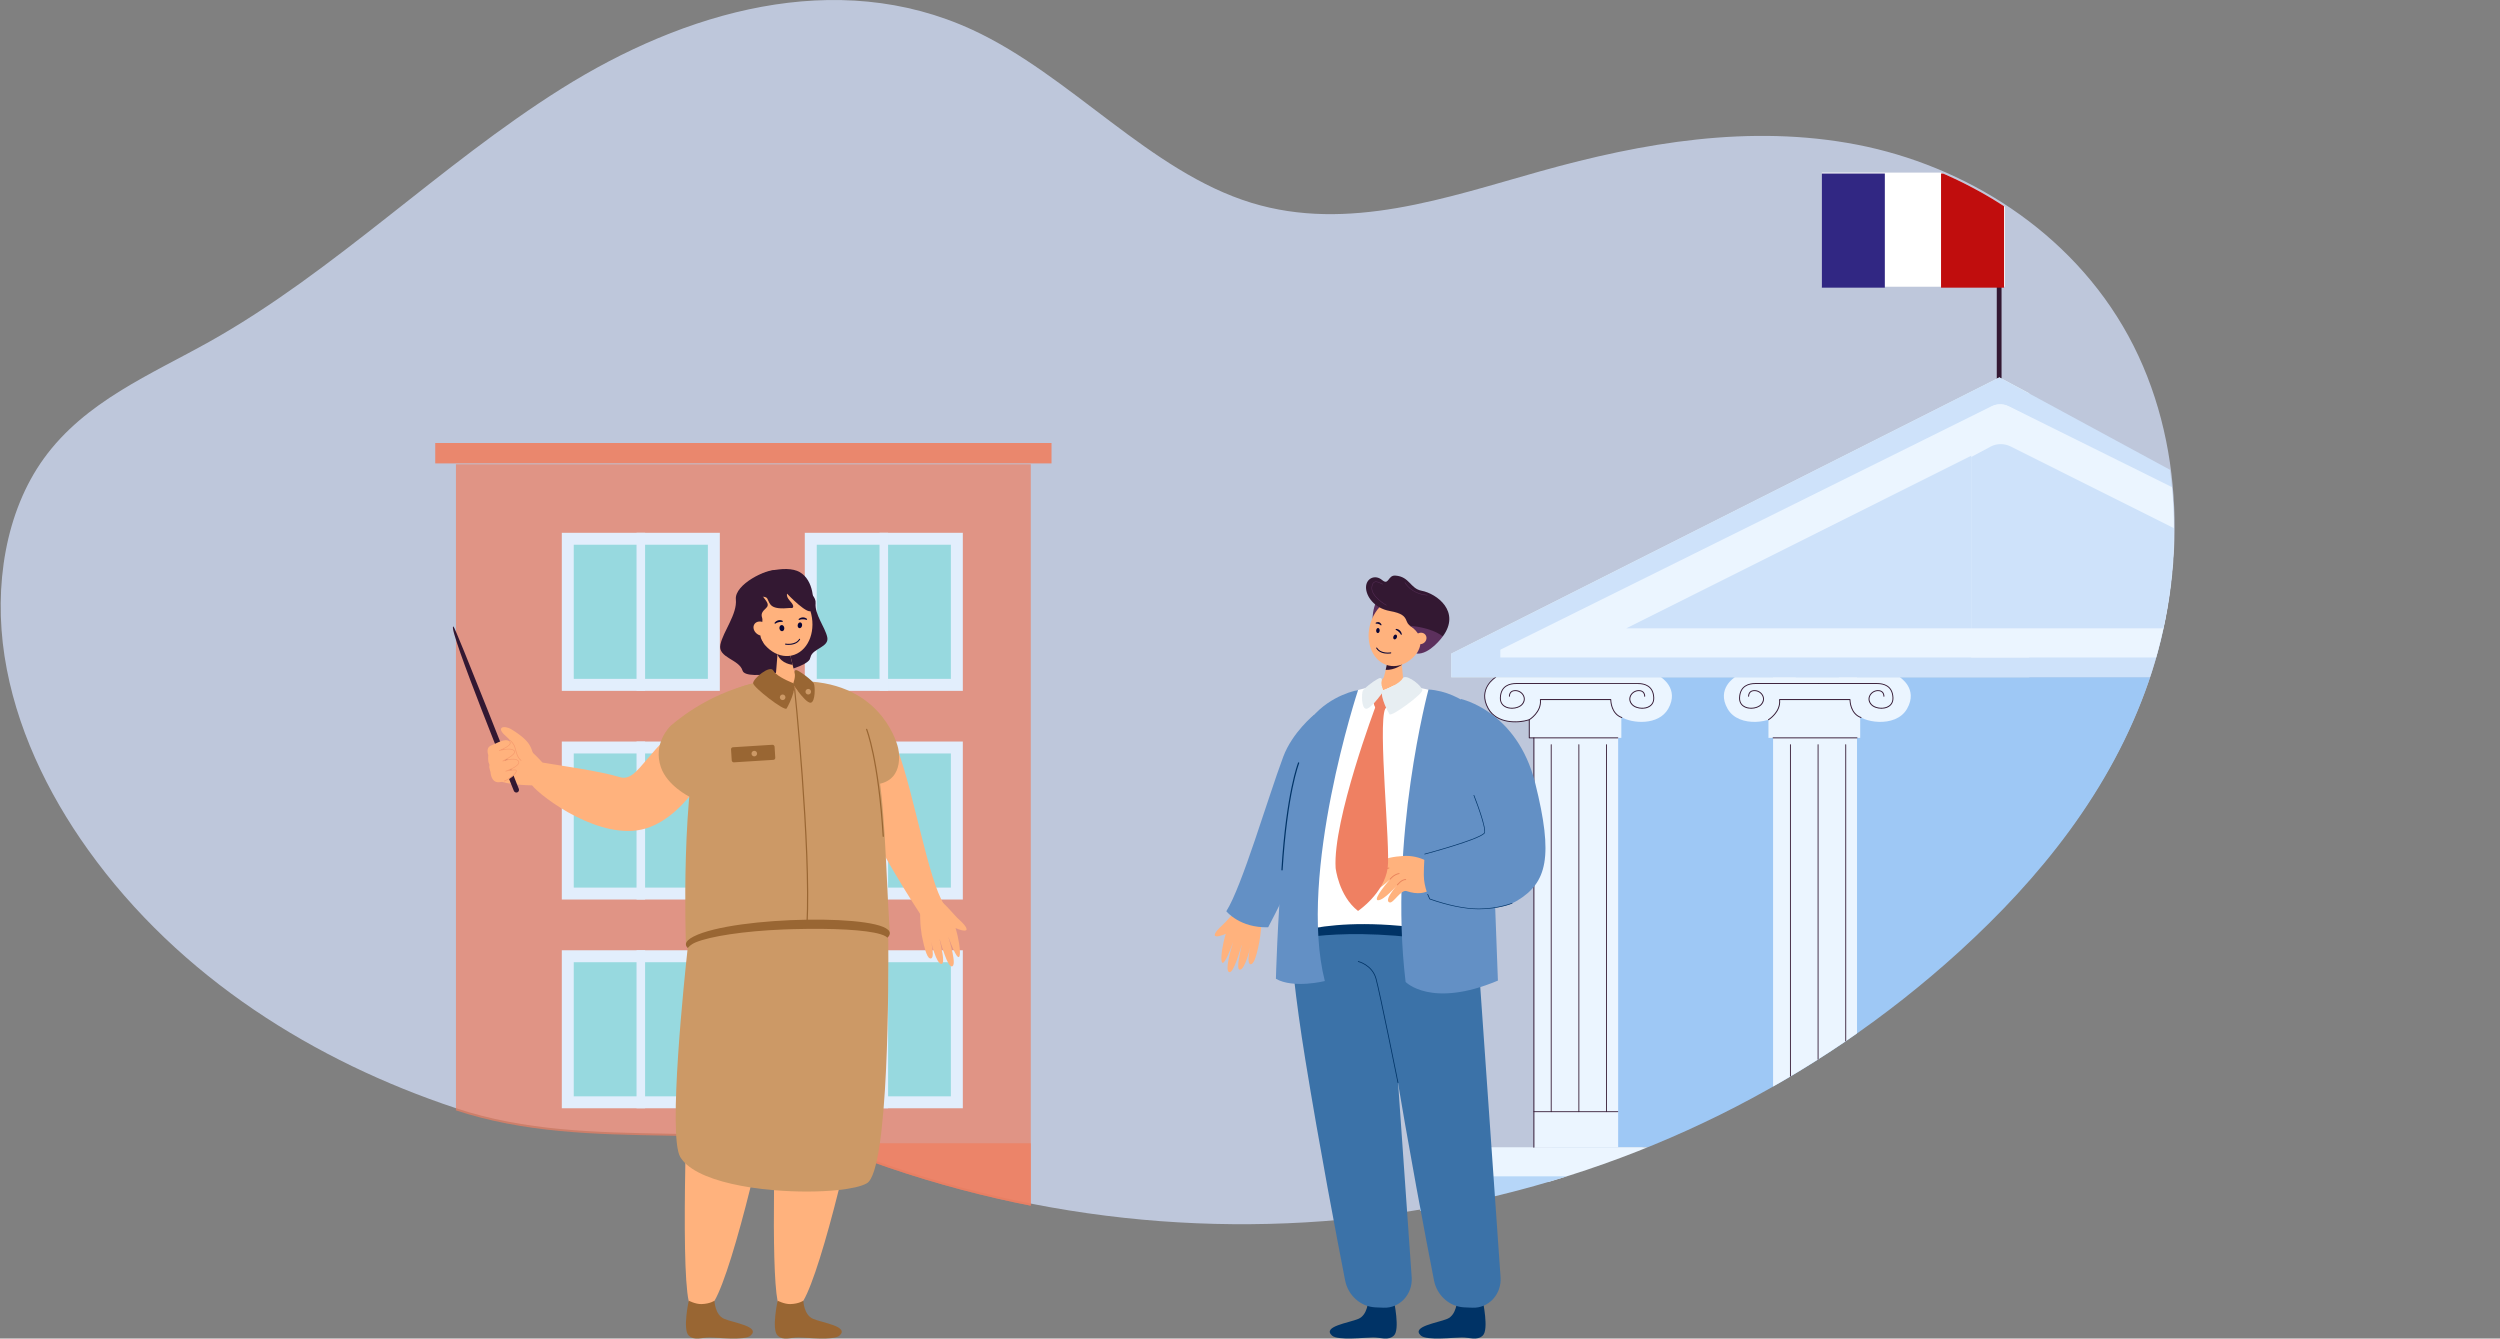 <?xml version="1.0" encoding="UTF-8"?>
<svg xmlns="http://www.w3.org/2000/svg" xmlns:xlink="http://www.w3.org/1999/xlink" id="Layer_1" data-name="Layer 1" viewBox="0 0 2796.94 1497.53">
  <rect x="0" y="0" width="2796.94" height="1497.53" fill="#808080" stroke="none"/>
  <defs>
    <style>
      .cls-1 {
        fill: #6cc;
        opacity: .6;
      }

      .cls-1, .cls-2, .cls-3, .cls-4, .cls-5, .cls-6, .cls-7, .cls-8, .cls-9, .cls-10, .cls-11, .cls-12, .cls-13, .cls-14, .cls-15, .cls-16, .cls-17, .cls-18, .cls-19, .cls-20, .cls-21, .cls-22, .cls-23, .cls-24, .cls-25, .cls-26, .cls-27, .cls-28 {
        stroke-width: 0px;
      }

      .cls-2 {
        fill: #bec7db;
      }

      .cls-29 {
        clip-path: url(#clippath);
      }

      .cls-3 {
        fill: none;
      }

      .cls-4 {
        fill: #366f90;
        opacity: .12;
      }

      .cls-5 {
        fill: #c00d0d;
      }

      .cls-6 {
        fill: #b6d6f8;
      }

      .cls-7 {
        fill: #5c305d;
      }

      .cls-8 {
        fill: #ebf5ff;
      }

      .cls-9 {
        opacity: .9;
      }

      .cls-9, .cls-25, .cls-27, .cls-28 {
        fill: #ef8062;
      }

      .cls-10 {
        fill: #331832;
      }

      .cls-11 {
        fill: #f69b6e;
      }

      .cls-12 {
        fill: #eaf6f4;
      }

      .cls-13 {
        fill: #e2eefc;
      }

      .cls-14 {
        fill: #3b72a8;
      }

      .cls-15 {
        fill: #6390c5;
      }

      .cls-16 {
        fill: #9ec8f5;
      }

      .cls-17 {
        fill: #c96;
      }

      .cls-18 {
        fill: #e9845c;
      }

      .cls-19 {
        fill: #080435;
      }

      .cls-20 {
        fill: #cee2fa;
      }

      .cls-21 {
        fill: #963;
      }

      .cls-22 {
        fill: #fff;
      }

      .cls-23 {
        fill: #036;
      }

      .cls-24 {
        fill: #312783;
      }

      .cls-26 {
        fill: #ffb27d;
      }

      .cls-27 {
        opacity: .7;
      }

      .cls-28 {
        opacity: .8;
      }
    </style>
    <clipPath id="clippath">
      <path class="cls-3" d="M974.77,1299.55c421.29,151.63,892.43,60.66,1217.28-235.03,89.38-81.36,169.51-179.58,211.39-300.82,41.88-121.24,40.98-268.36-23-385.63-64.31-117.88-183.9-190.84-303.48-213.99-119.58-23.15-239.86-2.32-354.31,29.7-105.37,29.47-215.05,68.53-323.46,35.3-113.79-34.88-202.12-142.66-311.9-193.43-152.75-70.64-323.06-20.13-459.55,65.49-136.49,85.62-253.69,204.55-393.85,283.13-66.14,37.08-139.46,67-185.62,130.89C5.35,574.57-7.83,657.71,4.3,736.3c12.13,78.59,47.77,152.76,93.44,216.59,103.01,143.96,255,236.95,410.87,288.9,155.86,51.95,320.75,5.42,466.16,57.76Z"></path>
    </clipPath>
  </defs>
  <path class="cls-2" d="M975.54,1297.35c421.29,151.63,892.43,60.66,1217.28-235.03,89.38-81.36,169.51-179.58,211.39-300.82,41.88-121.24,40.98-268.36-23-385.63-64.31-117.88-183.9-190.84-303.48-213.99-119.58-23.15-239.86-2.32-354.31,29.7-105.37,29.47-215.05,68.53-323.46,35.3-113.79-34.88-202.12-142.66-311.9-193.43-152.75-70.64-323.06-20.13-459.55,65.49-136.49,85.62-253.69,204.55-393.85,283.13-66.14,37.08-139.46,67-185.62,130.89C6.12,572.37-7.06,655.51,5.07,734.1c12.13,78.59,47.77,152.76,93.44,216.59,103.01,143.96,255,236.95,410.87,288.9,155.86,51.95,320.75,5.42,466.16,57.76Z"></path>
  <g class="cls-29">
    <rect class="cls-27" x="510.08" y="519.38" width="643.12" height="840.95"></rect>
    <rect class="cls-28" x="510.08" y="1279.03" width="643.12" height="81.3"></rect>
    <rect class="cls-9" x="486.93" y="495.61" width="689.49" height="22.85"></rect>
    <g>
      <rect class="cls-13" x="628.53" y="596.09" width="176.8" height="176.8"></rect>
      <rect class="cls-1" x="641.9" y="609.46" width="150.05" height="150.05"></rect>
      <rect class="cls-13" x="712.15" y="596.09" width="9.57" height="176.8"></rect>
    </g>
    <g>
      <rect class="cls-13" x="628.53" y="829.6" width="176.8" height="176.8"></rect>
      <rect class="cls-1" x="641.9" y="842.97" width="150.05" height="150.05"></rect>
      <rect class="cls-13" x="712.15" y="829.6" width="9.57" height="176.8"></rect>
    </g>
    <g>
      <rect class="cls-13" x="628.53" y="1063.11" width="176.8" height="176.8"></rect>
      <rect class="cls-1" x="641.9" y="1076.48" width="150.05" height="150.05"></rect>
      <rect class="cls-13" x="712.15" y="1063.11" width="9.57" height="176.8"></rect>
    </g>
    <g>
      <rect class="cls-13" x="900.38" y="596.09" width="176.8" height="176.8"></rect>
      <rect class="cls-1" x="913.76" y="609.46" width="150.05" height="150.05"></rect>
      <rect class="cls-13" x="984" y="596.09" width="9.57" height="176.8"></rect>
    </g>
    <g>
      <rect class="cls-13" x="900.38" y="829.6" width="176.8" height="176.8"></rect>
      <rect class="cls-1" x="913.76" y="842.97" width="150.05" height="150.05"></rect>
      <rect class="cls-13" x="984" y="829.6" width="9.57" height="176.8"></rect>
    </g>
    <g>
      <rect class="cls-13" x="900.38" y="1063.11" width="176.8" height="176.8"></rect>
      <rect class="cls-1" x="913.76" y="1076.48" width="150.05" height="150.05"></rect>
      <rect class="cls-13" x="984" y="1063.11" width="9.57" height="176.8"></rect>
    </g>
    <rect class="cls-10" x="2233.94" y="297.96" width="5.35" height="170.77"></rect>
    <g>
      <rect class="cls-16" x="1735.77" y="757.63" width="839.18" height="525.91"></rect>
      <rect class="cls-8" x="1634.56" y="1283.54" width="635.63" height="38.63"></rect>
      <rect class="cls-6" x="1588.63" y="1316.05" width="681.56" height="38.63"></rect>
      <g>
        <g>
          <rect class="cls-8" x="1983.68" y="757.63" width="93.9" height="525.91"></rect>
          <path class="cls-8" d="M2009.13,757.63h-68.14s-21.03,12.8-8.24,35.28c12.91,22.7,52.33,14.87,56.87,4.9,4.54-9.97,19.52-40.19,19.52-40.19Z"></path>
          <path class="cls-8" d="M2057.23,757.63h68.14s21.03,12.8,8.24,35.28c-12.91,22.7-52.33,14.87-56.87,4.9s-19.52-40.19-19.52-40.19Z"></path>
          <path class="cls-10" d="M2034.02,1244.2c-.27,0-.49-.21-.49-.49v-410.58c0-.27.22-.49.49-.49s.49.22.49.49v410.58c0,.28-.22.49-.49.49Z"></path>
          <path class="cls-10" d="M2003.07,1244.2c-.27,0-.49-.21-.49-.49v-410.58c0-.27.22-.49.49-.49s.49.22.49.49v410.58c0,.28-.22.49-.49.49Z"></path>
          <path class="cls-10" d="M2064.97,1244.2c-.27,0-.49-.21-.49-.49v-410.58c0-.27.22-.49.49-.49s.49.22.49.49v410.58c0,.28-.22.49-.49.49Z"></path>
          <path class="cls-10" d="M1959.17,792.91c-2.27,0-4.54-.4-6.56-1.23-4.72-1.96-7.19-5.97-6.94-11.29.67-14.07,11.58-16.17,18.02-16.17h71c.29,0,.52.23.52.52s-.23.52-.52.52h-71c-7.41,0-16.37,2.63-16.97,15.17-.3,6.21,3.26,9.01,6.29,10.27,5.54,2.3,13.51.97,17.03-2.89,2.38-2.61,3.03-5.82,1.78-8.8-1.39-3.34-4.8-5.68-8.48-5.84-2.17-.11-3.83.43-4.95,1.55-1.68,1.69-1.57,4.2-1.57,4.23.02.29-.21.54-.5.55-.33-.02-.54-.21-.55-.5,0-.12-.13-3,1.88-5.02,1.34-1.34,3.26-1.92,5.74-1.86,4.09.18,7.87,2.78,9.41,6.48,1.41,3.38.68,6.99-1.98,9.92-2.56,2.8-7.11,4.38-11.64,4.38Z"></path>
          <polygon class="cls-8" points="1978.51 802.42 1978.51 825.53 2081.14 825.53 2081.14 779.94 1992.64 779.94 1978.51 802.42"></polygon>
          <path class="cls-10" d="M2104.8,792.91c-4.54,0-9.09-1.57-11.64-4.38-2.67-2.93-3.39-6.54-1.98-9.92,1.54-3.7,5.32-6.3,9.41-6.48,2.44-.13,4.4.52,5.74,1.86,2,2.02,1.88,4.9,1.88,5.02-.02.28-.25.5-.52.5h-.03c-.29-.02-.51-.26-.5-.55,0-.03.1-2.55-1.58-4.23-1.12-1.12-2.82-1.65-4.94-1.55-3.69.15-7.09,2.5-8.48,5.84-1.25,2.98-.59,6.19,1.79,8.8,3.51,3.85,11.47,5.19,17.03,2.89,3.03-1.26,6.59-4.06,6.29-10.27-.6-12.54-9.56-15.17-16.97-15.17h-65.57c-.29,0-.53-.23-.53-.52s.23-.52.53-.52h65.57c6.44,0,17.35,2.1,18.02,16.17.25,5.32-2.21,9.33-6.94,11.29-2.01.83-4.28,1.23-6.56,1.23Z"></path>
          <path class="cls-10" d="M1978.51,805.74c-.17,0-.35-.09-.45-.25-.15-.25-.07-.57.18-.72.14-.08,13.79-8.47,12.19-22.06-.02-.15.03-.3.13-.41.1-.11.24-.17.39-.17h78.76c.14,0,.28.06.37.16.1.1.15.23.15.38,0,.15-.09,15.34,12.01,19.59.27.1.41.39.32.67-.1.27-.39.42-.67.32-11.48-4.04-12.59-17.24-12.7-20.06h-77.66c1.24,13.92-12.6,22.41-12.75,22.5-.08.05-.18.07-.27.07Z"></path>
          <path class="cls-10" d="M2077.58,826.05h-93.89c-.29,0-.52-.23-.52-.52s.23-.52.52-.52h93.89c.29,0,.52.23.52.52s-.23.52-.52.52Z"></path>
        </g>
        <path class="cls-10" d="M2077.58,1244.2h-93.89c-.27,0-.49-.22-.49-.49s.22-.49.49-.49h93.89c.27,0,.49.22.49.49s-.22.49-.49.49Z"></path>
      </g>
      <g>
        <g>
          <path class="cls-8" d="M1858.14,757.63h-184.39s-21.03,12.8-8.24,35.28c9.2,16.18,31.86,16.85,45.77,12.29v20.32h5.17v458.01h93.9v-458.01h3.57v-23.34c11.73,7.29,41.56,9.91,52.47-9.28,12.79-22.48-8.24-35.28-8.24-35.28Z"></path>
          <path class="cls-10" d="M1716.06,1284.06c-.29,0-.52-.23-.52-.52v-457.49h-4.65c-.29,0-.52-.23-.52-.52v-19.6c-12.94,3.99-36.19,3.97-45.7-12.75-12.89-22.66,8.21-35.86,8.43-35.99.24-.16.57-.08.72.18.15.24.07.57-.17.72-.84.51-20.44,12.82-8.06,34.58,9.38,16.48,32.67,16.13,45.15,12.05.17-.06.33-.02.47.07.14.1.22.25.22.42v19.79h4.65c.29,0,.52.23.52.52v458.01c0,.29-.23.52-.52.52Z"></path>
          <path class="cls-10" d="M1766.4,1244.2c-.27,0-.49-.21-.49-.49v-410.58c0-.27.22-.49.49-.49s.49.22.49.49v410.58c0,.28-.22.49-.49.49Z"></path>
          <path class="cls-10" d="M1735.45,1244.2c-.27,0-.49-.21-.49-.49v-410.58c0-.27.22-.49.49-.49s.49.22.49.49v410.58c0,.28-.22.49-.49.49Z"></path>
          <path class="cls-10" d="M1797.35,1244.2c-.27,0-.49-.21-.49-.49v-410.58c0-.27.22-.49.49-.49s.49.22.49.49v410.58c0,.28-.22.49-.49.49Z"></path>
          <path class="cls-10" d="M1691.55,792.91c-2.27,0-4.54-.4-6.56-1.23-4.72-1.96-7.19-5.97-6.94-11.29.67-14.07,11.58-16.17,18.02-16.17h71c.29,0,.52.23.52.52s-.23.52-.52.52h-71c-7.41,0-16.37,2.63-16.97,15.17-.3,6.21,3.26,9.01,6.29,10.27,5.54,2.3,13.52.97,17.03-2.89,2.38-2.61,3.03-5.82,1.78-8.8-1.39-3.34-4.8-5.68-8.48-5.84-2.18-.11-3.82.42-4.94,1.54-1.68,1.69-1.57,4.21-1.57,4.24.01.29-.21.54-.5.55-.3-.02-.54-.21-.55-.5,0-.12-.13-3,1.88-5.02,1.33-1.34,3.25-1.92,5.73-1.86,4.09.18,7.87,2.78,9.41,6.48,1.41,3.38.68,6.99-1.98,9.92-2.56,2.8-7.11,4.38-11.64,4.38Z"></path>
          <path class="cls-10" d="M1837.18,792.91c-4.54,0-9.09-1.57-11.64-4.38-2.67-2.93-3.39-6.54-1.98-9.92,1.54-3.7,5.32-6.3,9.41-6.48,2.43-.13,4.4.52,5.74,1.87,2,2.02,1.88,4.89,1.88,5.02-.02.28-.25.5-.53.5h-.03c-.29-.02-.51-.26-.5-.55,0-.03.1-2.55-1.57-4.23-1.03-1.03-2.53-1.56-4.46-1.56-.15,0-.32,0-.48.01-3.69.15-7.09,2.5-8.48,5.84-1.25,2.98-.59,6.19,1.79,8.8,3.51,3.85,11.47,5.19,17.03,2.89,3.03-1.26,6.59-4.06,6.29-10.27-.6-12.54-9.56-15.17-16.97-15.17h-65.57c-.29,0-.52-.23-.52-.52s.23-.52.52-.52h65.57c6.44,0,17.35,2.1,18.02,16.17.25,5.32-2.21,9.33-6.94,11.29-2.01.83-4.28,1.23-6.56,1.23Z"></path>
          <path class="cls-10" d="M1710.89,805.74c-.17,0-.35-.09-.45-.25-.15-.25-.07-.57.18-.72.14-.08,13.79-8.47,12.19-22.06-.02-.15.03-.3.13-.41.1-.11.24-.17.39-.17h78.76c.14,0,.28.06.37.16.1.1.15.23.15.38,0,.15-.09,15.34,12.01,19.59.27.1.41.39.32.67-.1.27-.41.42-.67.32-11.48-4.04-12.59-17.24-12.7-20.06h-77.66c1.24,13.92-12.6,22.41-12.75,22.5-.08.05-.18.07-.27.07Z"></path>
          <path class="cls-10" d="M1809.95,826.05h-93.89c-.29,0-.52-.23-.52-.52s.23-.52.52-.52h93.89c.29,0,.53.23.53.52s-.23.52-.53.52Z"></path>
        </g>
        <path class="cls-10" d="M1809.95,1244.2h-93.89c-.27,0-.49-.22-.49-.49s.22-.49.49-.49h93.89c.27,0,.49.22.49.49s-.22.49-.49.49Z"></path>
      </g>
      <polygon class="cls-12" points="2270.19 439.96 2270.19 757.65 2125.42 757.66 1983.68 757.66 1940.93 757.67 1857.82 757.67 1735.77 757.68 1623.59 757.68 1623.59 731.34 2233.94 423.73 2236.88 422.25 2239.29 423.53 2270.19 439.96"></polygon>
      <polygon class="cls-20" points="2239.29 423.48 2497.8 563.56 2566.97 757.63 1623.59 757.63 1623.59 731.29 2233.94 423.68 2236.88 422.2 2239.29 423.48"></polygon>
      <path class="cls-8" d="M2270.19,467.03v268.56h-591.63v-8.71l549.55-272.39c1.87-.93,3.83-1.55,5.83-1.88,1.77-.29,3.57-.35,5.35-.17,2.65.25,5.27,1.02,7.69,2.31l23.21,12.28Z"></path>
      <path class="cls-20" d="M1819.43,702.95l406.73-203.51c7.11-3.55,15.44-3.44,22.45.3l21.58,11.52v191.69"></path>
    </g>
    <rect class="cls-22" x="2038.23" y="193.11" width="204.76" height="127.7"></rect>
    <rect class="cls-24" x="2038.23" y="194.11" width="70.48" height="127.7"></rect>
    <rect class="cls-5" x="2171.59" y="194.11" width="70.48" height="127.7"></rect>
    <path class="cls-8" d="M2205.31,467.03v268.56s591.63,0,591.63,0v-8.71s-549.55-272.39-549.55-272.39c-1.87-.93-3.83-1.55-5.83-1.88-1.77-.29-3.57-.35-5.35-.17-2.65.25-5.27,1.02-7.69,2.31l-23.21,12.28Z"></path>
    <path class="cls-20" d="M2656.07,702.95l-406.73-203.51c-7.11-3.55-15.44-3.44-22.45.3l-21.58,11.52v191.69"></path>
  </g>
  <g>
    <path class="cls-10" d="M870.12,637.67s15.75,2.54,10.11,14.48c-5.64,11.94-29.39,27.08-16.47,36.76,12.92,9.68,49.29,19.65,37.98,27.84-11.31,8.18,5.07,6.73,4.69,19.13-.38,12.39-71.95,27.19-75.68,14.39-3.73-12.8-27.96-14.3-24.8-29.15,3.16-14.85,18.95-33.85,17.32-50.54-1.62-16.69,34.28-34.6,46.84-32.9Z"></path>
    <path class="cls-10" d="M877.22,650.08s-11.86,1.91-7.61,10.9,22.12,20.38,12.39,27.67c-9.72,7.29-20.93,19.57-12.42,25.73,8.51,6.16,14.74,8.19,15.02,17.51s19.44,12.57,22.25,2.93c2.81-9.64,21.04-10.76,18.67-21.94-2.38-11.18-14.26-25.48-13.04-38.04,1.22-12.56-25.8-26.04-35.26-24.76Z"></path>
    <path class="cls-26" d="M597.01,844.72l-6.24.3c-2.07,1.96-5.32,1.87-7.22-.18,0,0-9.54-14.37-18.03-21.71-11.17-9.64-1.59-12.26,6.92-7.01,23.02,14.19,21.46,21.48,24.56,28.61Z"></path>
    <path class="cls-26" d="M595.28,878.65s-35.33-.33-41.58-8.2c-.83-1.05-9.14-29.6-4.82-33.37,5.11-4.46,20.06-7.79,23.53-8.81,9.87-2.91,34.46,24.86,34.46,24.86l-11.59,25.53Z"></path>
    <path class="cls-11" d="M583.16,851.12c-.13.07-.31.06-.43-.04-3.84-2.96-5.11-7.66-6.33-12.21-.21-.8-.43-1.59-.66-2.36-1.41-4.83-4.92-7.49-4.96-7.51-.19-.14-.23-.4-.1-.6.13-.18.39-.22.58-.08.15.11,3.77,2.85,5.27,7.97.23.78.45,1.58.66,2.39,1.19,4.41,2.42,8.97,6.03,11.75.19.14.22.41.08.59-.04.05-.09.09-.15.12Z"></path>
    <path class="cls-26" d="M779.78,800.05c-55.59,32.42-64.5,76.15-86.39,69.37-21.89-6.78-69.07-13.24-86.52-16.29-17.45-3.04-22.04,12.34-11.59,25.53,10.45,13.18,77.43,63.41,127.36,48.16,50.26-15.36,80.3-87.12,80.3-87.12,0,0,2.6-54.66-23.15-39.65Z"></path>
    <path class="cls-10" d="M578.74,886.5h0c-1.54.59-3.3-.22-3.9-1.79,0,0-73.56-180.91-67.85-183.71l.31-.08c1.54-.59,73.15,181.66,73.15,181.66.61,1.57-.16,3.34-1.7,3.93Z"></path>
    <g>
      <path class="cls-26" d="M548.78,863.82s.34,11.65,9.19,11.34c8.69-.31,20.71-9.45,19.63-12.97-.32-1.05-5.17-.71-7.4-.61-.72.04,12.86-4.72,9.92-9.86-2.95-5.14-15.9-.78-15.9-.78,0,0,15.01-7.39,10.93-11.19-4.08-3.79-14.65-.79-14.65-.79,0,0,14.33-5.2,9.51-9.48-4.83-4.27-15.16,2.64-20.11,4.37-4.68,1.63-5.28,5.79-3.6,11.11,0,0-.88,6.43.95,9.59.7,1.21-.02,2.91.13,3.92.28,1.95,1.41,5.34,1.41,5.34Z"></path>
      <path class="cls-11" d="M566.92,873.05c-.82.4-1.67.77-2.52,1.1-.19.07-.42-.03-.5-.23-.07-.2,0-.4.18-.49,0,0,.02,0,.03-.02,7.41-2.83,13.58-8.88,13.16-10.98-.09-.46-.62-.68-1.57-.66-5.53.1-8.89,1.14-9.57,1.37-.07.02-.11.04-.13.05-.2.06-.42-.04-.49-.24-.07-.19.01-.39.18-.48.02,0,.01,0,.2-.07,1.47-.52,12.58-4.64,14.04-8.68.23-.65.18-1.25-.15-1.83-2.75-4.81-16.96-.14-17.1-.1-.19.06-.4-.04-.48-.23-.07-.19,0-.4.18-.49h0c.18-.09.37-.18.57-.28,3.8-1.87,12.01-6.47,12.43-9.47.07-.49-.09-.92-.5-1.3-3.86-3.59-16.08.04-16.2.07-.19.06-.4-.05-.47-.25-.06-.18.02-.38.19-.47,0,0,.02-.01.04-.02,3.16-1.18,11.54-4.86,12.06-7.88.11-.61-.14-1.18-.74-1.71-.16-.14-.18-.38-.04-.54.14-.16.38-.17.54-.03.81.72,1.15,1.54.99,2.43-.41,2.32-4.29,4.7-7.63,6.34-.23.11-.45.22-.67.33,4.08-.76,9.83-1.26,12.45,1.17.6.55.85,1.23.74,1.98-.4,2.86-6.19,6.48-10.04,8.59,4.63-1.11,12.2-2.24,14.34,1.49.44.77.51,1.6.19,2.47-1.04,2.89-6.25,5.62-10.14,7.39,1.42-.2,3.15-.36,5.17-.4,1.72-.03,2.23.69,2.35,1.3.48,2.35-4.67,7.6-11.1,10.75Z"></path>
    </g>
    <path class="cls-26" d="M1055.55,1010.71c4.97,4.07,13.17,14.49,18.07,18.66,2.12,1.81,8.9,8.43,7.6,10.93-1.12,2.18-8.7-.34-12.19-2.02,7.05,22.7,8.19,54.73-7.95,10-.02,0-.04.02-.06.02,1.11,3.95,10.18,32.64,3.74,32.9-4.72.18-11.51-23.65-13.39-30.13-.06.01-.11.02-.17.03,1.4,6.75,6.67,26.89,2.18,27.31-5.91.54-11.92-25.64-11.92-25.64,0,0,5.49,21.6-1.15,19.42-3.74-1.23-6.61-14.12-8.28-22.17h0s0,0,0,0c-.35-1.69-.65-3.17-.9-4.28-.2-.92-.29-1.76-.29-2.53-2.03-13.62-1.27-22.7-1.27-22.7,0,0-.84-10.87,9.61-14.14,6.66-2.08,14.22,2.55,16.37,4.32Z"></path>
    <path class="cls-26" d="M969.96,792.98s24.56,19.82,34.79,47.28c17.67,47.41,33.85,144.04,51.32,171.42,0,0,6.05,13.03-25.79,12.11,0,0-60.1-90.36-71.92-135.45-11.82-45.09-.91-62.57-.91-62.57l12.51-32.78Z"></path>
    <path class="cls-17" d="M739.38,858.32c7.12,20.78,31.84,32.95,31.84,32.95,0,0,180.53-8.67,211.45-14.09,30.92-5.42,22.02-40.67,22.02-40.67,0,0-14.62-67.6-97.22-73.97-5.32-.41-10.71-1.59-16.37-1.98-9.49-.65-19-.52-28.3.6-56.36,6.76-97.56,37.96-112.12,50.51-2.51,2.16-20.17,20.78-11.3,46.66Z"></path>
    <path class="cls-17" d="M786.44,807.13s8.45-35.27,65.06-44.42c8.12-1.31,26.42,3.15,36.63,3.09,5.91-.03,2.3-5.02,7.58-4.48,99.66,10.16,89.47,118.62,99.8,282.76,0,0-100.61,39.68-228.12,12.3,0,0-6.45-178.8,19.06-249.24Z"></path>
    <path class="cls-21" d="M995.5,1044.07c.07,3.26-3.54,6.7-10.09,10.06-17.44,8.9-55.74,17.11-100.89,19.15-25.75,1.36-85.64,1.2-109.18-9.09-11.2-4.93-10.25-10.89.69-16.46,45.71-23.31,219.46-25.63,219.46-3.67Z"></path>
    <path class="cls-26" d="M985.41,1057.91c-2.88,32.84-7.85,75.42-16.3,127.41-6.73,41.34-18.35,96.19-30.81,146.14-14.01,56.1-29.1,106.01-39.53,123.77-2.57,4.39-4.86,6.79-6.79,6.87l-17.8,2.47c-1.71.07-3.13-3.15-4.25-9.02v-.03c-3.79-19.57-4.57-68.59-3.99-123.97.51-48.73,2.08-102.39,3.58-145.25,1.65-47.23,3.23-81.35,3.23-81.35l1.63-31.26c2.59-.05,5.19-.13,7.83-.21.77-.03,1.55-.05,2.32-.08,45.15-1.65,83.45-8.29,100.89-15.5Z"></path>
    <path class="cls-26" d="M884.53,1073.41c-3.02,30.37-7.67,67.74-14.85,111.92-.05.33-.1.66-.16.99-6.61,40.35-17.84,93.4-29.95,142.23-14.16,57.04-29.51,108.29-40.21,126.77v.03c-2.65,4.62-5.03,7.17-7.01,7.25l-17.92.43c-1.57.07-2.87-2.59-3.94-7.48v-.02c-4.68-21.3-5.01-85.03-3.77-152.4,1.75-95.41,6.59-198.16,6.59-198.16l2.04-38.9c15.89,5.62,53.92,8.65,99.02,7.65,2.59-.05,5.19-.13,7.83-.21.77-.03,1.55-.05,2.32-.08Z"></path>
    <path class="cls-21" d="M898.78,1455.16s.39,15.87,10.89,20.34c10.5,4.47,40.92,8.51,29.55,18.71-6.52,5.85-37.26,2.07-45.94,2.07s-16.83,3.87-23.28-2.07c-7.09-6.53,0-39.05,0-39.05,0,0,7.49,3.99,14.22,3.81,9.71-.26,14.55-3.81,14.55-3.81Z"></path>
    <path class="cls-21" d="M799.34,1455.16s.39,15.87,10.89,20.34c10.5,4.47,40.92,8.51,29.55,18.71-6.52,5.85-37.26,2.07-45.94,2.07s-16.83,3.87-23.28-2.07c-7.09-6.53,0-39.05,0-39.05,0,0,7.49,3.99,14.22,3.81,9.71-.26,14.55-3.81,14.55-3.81Z"></path>
    <path class="cls-17" d="M993.79,1052.15c0-.05-.01-.1-.02-.15.04-.21.1-.43.09-.64,0-.2-.03-.38-.08-.58v-.02c-.5-2.17-3.55-4.03-8.68-5.59-16.21-4.95-53.27-6.86-97.28-5.67-2.02.05-4.08.11-6.15.18-1.67.05-3.34.12-4.99.18-44.53,1.79-82.23,7.66-98.45,14.46-5.54,2.32-8.7,5.69-8.89,6.84-.03.16-.06.33-.08.49-3.42,31.2-22.17,209.22-8.26,232.7,1.88,3.16,4.44,6.12,7.6,8.83,14.58,12.65,41.71,20.8,71.57,25.36,8.49,1.28,17.2,2.29,25.92,3.01,25.64,2.15,51.26,1.94,71.1-.1,15.11-1.58,26.85-4.21,32.7-7.68,24.77-14.72,24.2-232.09,23.89-271.63Z"></path>
    <path class="cls-21" d="M902.78,1035.05c.34.06.75-.27.77-.65,4.55-86.8-14.1-266.68-14.19-267.03-.1-.37-.52-.53-.84-.48-.37.11-.58.49-.48.86.1.32,18.67,180.06,14.13,266.58,0,.36.26.68.61.72Z"></path>
    <rect class="cls-21" x="818.16" y="834.66" width="48.81" height="16.92" rx="2.23" ry="2.23" transform="translate(-51.23 54.51) rotate(-3.6)"></rect>
    <path class="cls-21" d="M988.17,936.31c.34.02.71-.36.69-.73-5.41-86.75-18.52-119.55-18.66-119.88-.14-.36-.58-.47-.89-.38-.36.16-.52.56-.38.91.13.31,13.16,32.97,18.54,119.43.03.36.33.65.69.65Z"></path>
    <path class="cls-26" d="M894.36,772.54c-.56.26-1.1.49-1.68.69-1.99-2.64-3.51-4.78-3.96-5.32.07,1.8-.3,4.01-.91,6.36-9.94.78-20.61-6.08-28.96-13.22.03-.02,7.3-1.95,9.05-7.48.2-.56.31-1.15.36-1.8l1.55-19.49.03-.38.48-5.92,1.78-22.45.21-2.64.4-5.13.16-1.96.38-4.81,1.27,5.13.4,1.65.97,3.96,1.22,4.9v.02l3.45,14.01.07.23.38,1.58.68,2.72.84,3.43,1.73,7.04,2.47,10.06,1.43,5.85c.16.68.41,1.32.71,1.93,1.75,3.61,5.59,5.72,9.59,5.06l.07-.02c3.66,3.16,2.08,13.02-4.17,16.01Z"></path>
    <path class="cls-10" d="M869.61,731.74c.06.18.14.36.21.54,4.22,10.48,16.86,11.51,16.86,11.51l.05-.08-5.05-20.52c-3.79-.07-9.01.34-11.36,2.8-1.23,1.29-1.67,3.13-.71,5.75Z"></path>
    <path class="cls-26" d="M906.49,682.93c-6.86-21.35-25.88-33.8-42.48-27.8-16.6,6-24.49,28.18-17.63,49.54,6.86,21.35,25.88,33.8,42.48,27.8,16.6-6,24.49-28.18,17.63-49.54Z"></path>
    <path class="cls-10" d="M858.47,669.76c3.33,6.61,3.35,12.66,25.67,10.41,0,0,4.15,1.11,3.12-2.77-1.03-3.88-8.07-7.82-6.71-13.24,0,0,25.09,26.63,27.86,18.07,2.77-8.56,2.18-32.82-13.52-42.06-15.7-9.24-52.41.84-54.91,13.89-3.68,19.24,15.64,10.04,18.49,15.69Z"></path>
    <path class="cls-10" d="M841.75,661.62s9.85-.93,10.81,3.46c.96,4.39,9.93,10.07,4.77,14.93-5.17,4.85-6.08,6.98-4.55,11.66,1.07,3.26-2.1,12.46-1.96,19.73.06,3.16,3.64,8.62,3.64,8.62,0,0-25.56.22-30.23-28.59-3.04-18.75,11-30.13,17.52-29.8Z"></path>
    <path class="cls-26" d="M848.82,710.3c4.49,2.16,9.37.78,10.88-3.07,1.52-3.85-.9-8.73-5.39-10.89-4.49-2.16-9.37-.78-10.88,3.07-1.52,3.85.9,8.73,5.39,10.89Z"></path>
    <path class="cls-19" d="M902.31,693.55c.2-.01.4-.12.53-.31.21-.32.13-.76-.17-.98-.18-.13-4.09-3.5-8.93.09-.3.23-.39.66-.18.98.21.32.59.33.93.18,3.47-1.45,7.27-.19,7.42-.08.13.09.27.13.41.12Z"></path>
    <path class="cls-19" d="M875.31,695.79c.2-.06.36-.21.44-.43.13-.36-.04-.77-.39-.91-.2-.08-4.77-2.45-8.68,2.17-.25.29-.23.73.04,1,.27.26.65.18.95-.04,3.06-2.22,7.04-1.88,7.21-1.81.14.06.29.06.43.02Z"></path>
    <path class="cls-19" d="M877.44,702.33c.26,1.89-.74,3.6-2.23,3.83-1.5.22-2.92-1.13-3.19-3.02-.26-1.89.74-3.6,2.23-3.83,1.5-.22,2.92,1.13,3.19,3.02Z"></path>
    <path class="cls-19" d="M897.32,700.02c-.34,1.77-1.7,3-3.05,2.74-1.35-.26-2.16-1.91-1.82-3.68.34-1.77,1.7-3,3.05-2.74,1.35.26,2.16,1.91,1.82,3.68Z"></path>
    <path class="cls-21" d="M888.73,767.91c.07,1.8-.3,4.01-.91,6.36-1.95,7.42-6.38,16.27-7.81,18.41-2.27,3.4-37.11-23.51-37.44-28.35-.33-4.83,19.01-21.07,22.65-14.05.58,1.1,1.52,2.21,2.69,3.28,6.36,5.77,19.63,10.76,19.63,10.76.77.79,1.14,2.03,1.19,3.58Z"></path>
    <path class="cls-21" d="M907.22,786.14c-3.43.84-10.17-7.19-14.54-12.91-1.99-2.64-3.51-4.78-3.96-5.32-1.43-1.75-1.19-3.58-1.19-3.58,0,0,2.79-7.37,1.45-11.37,0,0-.18-.71-.12-1.47.07-.92.49-1.95,2.06-1.81,2.85.25,18.33,11.75,19.7,15.26,1.37,3.51,1.6,20-3.41,21.2Z"></path>
    <path class="cls-19" d="M882.3,721.49c-1.97,0-3.38-.24-3.54-.27-.31-.07-.52-.36-.47-.69.04-.27.29-.47.57-.47h.1c.08.07,10.94,1.85,15.13-5.14.16-.31.49-.4.8-.2.27.16.36.51.2.78-3.05,5.08-8.97,5.99-12.79,5.99Z"></path>
    <path class="cls-17" d="M847,843.11c0,1.72-1.4,3.12-3.12,3.12s-3.12-1.4-3.12-3.12,1.4-3.12,3.12-3.12,3.12,1.4,3.12,3.12Z"></path>
    <path class="cls-17" d="M907.39,773.88c0,1.72-1.4,3.12-3.12,3.12s-3.12-1.4-3.12-3.12,1.4-3.12,3.12-3.12,3.12,1.4,3.12,3.12Z"></path>
    <path class="cls-17" d="M878.73,780.12c0,1.72-1.4,3.12-3.12,3.12s-3.12-1.4-3.12-3.12,1.4-3.12,3.12-3.12,3.12,1.4,3.12,3.12Z"></path>
  </g>
  <g>
    <g>
      <path class="cls-26" d="M1569.8,759.88l-1.96-22.29-.57-6.49-3.34-38.15-8.55,35.3-5.13,21.19-1.62,6.71c-1.1,4.55-3.96,4.93-8,8.2-1.64,1.33-12.01,9.26-3.37,15.81,10.76,8.16,34.64,4.74,45.28-4.32-.06-.03-12.11-8.76-12.75-15.97Z"></path>
      <path class="cls-10" d="M1568.89,743.39s-8.47,6.52-18.64,6.07l2.56-11.51,16.07,5.44Z"></path>
      <path class="cls-7" d="M1539.5,673.48s-3.89,8.19-3.93,19.53c-.03,11.34,15.84-13.03,15.84-13.03l-11.91-6.5Z"></path>
      <path class="cls-26" d="M1533.69,695.87c6.85-20.42,25.45-32.14,41.55-26.17,16.1,5.97,23.61,27.37,16.76,47.79-6.85,20.42-25.45,32.14-41.55,26.17-16.1-5.97-23.61-27.37-16.76-47.79Z"></path>
      <path class="cls-10" d="M1594.97,706.68l-14.32-4.86c-3.15-1.07-5.73-3.54-6.89-6.8-2.01-5.61-5.11-8.95-18.87-11.44-17.43-3.16-26.67-16.55-26.62-26.48.05-10.14,10.22-14.76,17.98-8.19,7.75,6.56,6.31-5.62,14.91-4.97,16.06,1.22,16.44,14.53,29.3,16.96,16.86,3.19,44.19,23.26,23.71,51.12l-19.19-5.33Z"></path>
      <path class="cls-19" d="M1561.58,704.72c-.14-.14-.21-.34-.18-.56.04-.36.36-.62.7-.57.2.03,4.94.18,6.22,5.8.08.35-.11.71-.45.8-.34.09-.61-.15-.76-.47-1.58-3.25-4.99-4.8-5.16-4.83-.14-.02-.26-.09-.36-.18Z"></path>
      <path class="cls-19" d="M1562.58,713.59c-.68,1.4-2.02,2.11-2.99,1.59-.96-.52-1.19-2.08-.51-3.48.68-1.4,2.02-2.11,2.99-1.59.96.52,1.19,2.08.51,3.48Z"></path>
      <path class="cls-19" d="M1539.29,697.76c-.14-.06-.24-.2-.27-.4-.05-.33.14-.7.41-.82.16-.07,3.87-2.14,6.1,2.14.14.27.07.67-.17.9-.24.23-.5.15-.7-.05-1.94-2.08-4.93-1.84-5.07-1.78-.11.05-.22.05-.32,0Z"></path>
      <path class="cls-19" d="M1543.55,705.61c-.13,1.57-1.1,2.76-2.19,2.66-1.08-.1-1.86-1.44-1.73-3.01.13-1.57,1.1-2.76,2.18-2.66,1.08.1,1.86,1.44,1.73,3.01Z"></path>
      <path class="cls-7" d="M1614.16,712.01s-14.72,20.7-29.4,19.2c0,0,13.75-16.95-7.18-31.01,0,0,23.18,1.28,36.58,11.81Z"></path>
      <path class="cls-26" d="M1591.4,720.18c-3.48,1.37-7.24-.17-8.41-3.44-1.16-3.27.71-7.03,4.19-8.4,3.48-1.37,7.24.17,8.41,3.44,1.16,3.27-.71,7.03-4.19,8.4Z"></path>
      <path class="cls-7" d="M1551,677.39l.22-.38c-.18-.1-17.43-9.93-16.2-20.08.37-2.92,1.21-4.71,2.6-5.45,2.18-1.19,5.26.36,8.01,1.71.42.21.83.42,1.25.61l.18-.4c-.4-.19-.81-.39-1.24-.6-2.85-1.4-6.07-2.95-8.4-1.71-1.53.82-2.45,2.73-2.83,5.8-1.28,10.43,15.68,20.09,16.4,20.5Z"></path>
      <path class="cls-7" d="M1596.91,666.07l.04-.42c-18.47-1.45-24.99-13.99-25.06-14.13l-.38.2c.06.12,6.68,12.89,25.39,14.35Z"></path>
      <path class="cls-19" d="M1552.48,731.29c1.97,0,3.38-.24,3.54-.27.31-.07.52-.36.47-.69-.04-.27-.29-.47-.57-.47h-.1c-.08.07-10.94,1.85-15.13-5.14-.16-.31-.49-.4-.8-.2-.27.16-.36.51-.2.78,3.05,5.08,8.97,5.99,12.79,5.99Z"></path>
    </g>
    <path class="cls-26" d="M1384.85,1017.15c-4.97,4.07-13.18,14.49-18.07,18.66-2.12,1.81-8.9,8.43-7.6,10.93,1.12,2.18,8.7-.34,12.19-2.02-7.05,22.7-8.19,54.73,7.95,10,.02,0,.04.02.06.02-1.11,3.95-10.18,32.64-3.74,32.9,4.72.18,11.51-23.65,13.39-30.13.06.01.11.02.17.03-1.4,6.75-6.67,26.89-2.18,27.31,5.91.54,11.92-25.64,11.92-25.64,0,0-2.51,9.87-2.08,15.59.4,5.36,3.89,5.56,6.58-.46,3.01-6.74,8.8-30.73,7.39-47.38,0,0,.84-10.87-9.61-14.14-6.66-2.08-14.22,2.55-16.37,4.32Z"></path>
    <path class="cls-15" d="M1470.43,799.42s-24.56,19.82-34.79,47.28c-17.67,47.41-46.2,145.39-63.67,172.77,0,0,15.01,18.86,46.84,17.94,0,0,51.39-97.54,63.22-142.63,11.82-45.09.91-62.57.91-62.57l-12.51-32.78Z"></path>
    <path class="cls-23" d="M1530.65,1455.16s-.39,15.87-10.89,20.34c-10.5,4.47-40.92,8.51-29.55,18.71,6.52,5.85,37.26,2.07,45.94,2.07s16.83,3.87,23.28-2.07c7.09-6.53,0-39.05,0-39.05,0,0-7.49,3.99-14.22,3.81-9.71-.26-14.55-3.81-14.55-3.81Z"></path>
    <path class="cls-14" d="M1440.07,976.38s-2.1,71.6,20.25,208.95c16.13,99.16,35.18,199.07,44.52,246.98,3.34,17.14,17.44,29.66,34.14,30.35l8.98.37c18.06.74,32.72-15.12,31.4-33.98l-22.67-324.08-5.59-106.67-111.03-21.92Z"></path>
    <path class="cls-23" d="M1630.08,1455.16s-.39,15.87-10.89,20.34c-10.5,4.47-40.92,8.51-29.55,18.71,6.52,5.85,37.26,2.07,45.94,2.07,8.68,0,16.83,3.87,23.28-2.07,7.09-6.53,0-39.05,0-39.05,0,0-7.49,3.99-14.22,3.81-9.71-.26-14.55-3.81-14.55-3.81Z"></path>
    <path class="cls-14" d="M1539.51,976.38s-2.1,71.6,20.25,208.95c16.13,99.16,35.18,199.07,44.52,246.98,3.34,17.14,17.44,29.66,34.14,30.35l8.98.37c18.06.74,32.72-15.12,31.4-33.98l-22.67-324.08-5.59-106.67-111.03-21.92Z"></path>
    <path class="cls-23" d="M1661.52,1054.85c-.22,8.64-51.3,12.07-114.48,10.05-63.18-2.02-113.67-10.95-113.45-19.59.22-8.64,51.05-13.71,114.24-11.69,63.18,2.02,113.91,12.59,113.7,21.23Z"></path>
    <path class="cls-14" d="M1443.53,1052.3s68.46-20.6,210.24,7.67l1.09,20.86-207.84,7.51-3.49-36.04Z"></path>
    <path class="cls-23" d="M1563.62,1211.56l.89-.18c-.2-1-20.29-100.89-24.62-116.54-4.4-15.94-20.36-19.63-20.51-19.68l-.2.89c.16.02,15.59,3.63,19.85,19.01,4.32,15.65,24.4,115.49,24.6,116.5Z"></path>
    <path class="cls-22" d="M1439.82,1046.45s71.77-32.72,226.86,7.37c0,0,10.24-172.4-15.45-241.24,0,0-8.03-32.56-60.85-42.6-9.05-1.73-19.44-2.79-31.3-2.9-5.82,3.12-11.87,5.31-11.87,5.31,0,0-.91-2.28-1.42-4.95-6.69.43-12.92,1.3-18.73,2.57-85.34,18.59-77.38,123.98-87.25,276.43Z"></path>
    <path class="cls-15" d="M1598.14,771.41s-44.84,167.57-25.58,327.14c0,0,28.61,29.93,103.27-1.48l-10.83-289.88s-27.58-33.39-66.86-35.78Z"></path>
    <path class="cls-15" d="M1519.39,772s-67.76,205.42-37.21,325.56c0,0-34.88,8.78-54.73-2.5,0,0,6.37-252.32,40.13-292.34,21.79-25.83,51.81-30.71,51.81-30.71Z"></path>
    <path class="cls-23" d="M1434.28,973.89c-.35.02-.71-.36-.69-.73,5.41-86.75,18.52-119.55,18.66-119.88.14-.36.58-.47.89-.38.36.16.52.56.38.91-.13.31-13.16,32.97-18.54,119.43-.03.36-.33.65-.69.65Z"></path>
    <g>
      <g>
        <path class="cls-26" d="M1595.63,963c-7.96-4.05-16.86-5.94-25.77-5.36-9.56.61-21.3,2.36-27.31,7.03-11.17,8.68-22.3,27.71-14.2,23.8,8.11-3.91,17.02-11.75,17.02-11.75,0,0-18.22,17.66-12.11,20.16,6.11,2.5,21.8-13.01,21.8-13.01,0,0-19.95,22.75-13.45,23.28,6.51.53,21.54-16.86,21.54-16.86,0,0-15.76,17.41-8.41,19.36,4.14,1.1,12.65-14.81,18.9-12.71,24.75,8.31,35.32-6.87,44.11-22.66l-22.1-11.26Z"></path>
        <path class="cls-18" d="M1554.22,971.7l.06-1.05c-4.71-.27-9.15,5.5-9.34,5.76l.83.62c.05-.05,4.31-5.57,8.45-5.33Z"></path>
        <path class="cls-18" d="M1565.73,977.76l-.15-1.04c-6.57.93-10.79,6.58-10.95,6.82l.83.62c.06-.06,4.14-5.54,10.27-6.41Z"></path>
        <path class="cls-18" d="M1573.03,984.57l.15-1.03c-5-.72-10.24,6.12-10.46,6.42l.83.62c.06-.06,5.1-6.62,9.48-6.01Z"></path>
      </g>
      <path class="cls-15" d="M1634.42,782.02s62.9,13.2,83.16,94.25c20.61,82.44,13.18,111.29-20.26,131.41-33.44,20.12-97.76-1.91-97.76-1.91,0,0-6.65-12.54-6.63-26.95.01-10.76,1-23.28,1-23.28l57.02-49.44-16.52-124.08Z"></path>
      <path class="cls-23" d="M1593.92,955.91s.07,0,.1-.02c2.43-.65,59.63-15.89,66.83-23.42,3.61-3.81-9.97-38.8-11.53-42.79-.08-.2-.3-.36-.49-.22-.2.09-.29.29-.22.49,6.07,15.45,14.18,39.38,11.69,41.99-7.05,7.39-65.87,23.09-66.47,23.24-.2.04-.32.24-.27.45.04.18.2.29.37.29Z"></path>
    </g>
    <g>
      <path class="cls-25" d="M1555.46,776.1s-14.02-4.43-17.74-.99c-3.73,3.44-.99,19.19,5.47,20.59,6.45,1.4,18.66-15.8,12.28-19.59Z"></path>
      <path class="cls-25" d="M1539.26,789.61s-48.23,127.83-45.01,181.4c0,0,3.4,31.26,25.07,48.14,0,0,29.25-19.61,33.18-48.14,3.23-23.44-11.07-159.28-2.81-178.04l-10.43-3.36Z"></path>
      <path class="cls-22" d="M1527.95,792.92c2.13.49,5.56-2.37,8.89-5.9v-.02c.17-.16.31-.33.48-.49,2.57-2.82,5.06-5.97,6.74-8.14.25-.33.49-.64.71-.92.63-.82,1.09-1.42,1.3-1.68v-.02c.46-.54.74-1.09.91-1.58.35-1.01.25-1.76.25-1.76,0,0-.91-2.28-1.42-4.95-.38-1.98-.56-4.17,0-5.77,0,0,.87-3.31-1.91-3.08-2.19.18-12.07,6.94-16.81,11.42-1.29,1.2-2.19,2.24-2.47,2.93-1.35,3.31-1.57,18.83,3.35,19.96Z"></path>
      <path class="cls-22" d="M1546.06,775.74v.02c-.08,2.29.59,5.28,1.62,8.34.38,1.15.81,2.34,1.27,3.5.18.49.38.97.59,1.45.41.99.82,1.96,1.25,2.88h.02c.08.21.18.41.28.63.48,1.02.96,1.98,1.4,2.84.21.43.43.84.63,1.2.61,1.12,1.12,1.99,1.47,2.47,2.24,3.2,36.37-22.12,36.7-26.67.05-.63-.28-1.47-.89-2.41-3.73-5.97-18.23-16.53-21.3-10.83-1.52,2.8-5.7,5.62-10.01,7.93-5.82,3.12-11.87,5.31-11.87,5.31-.43.43-.74.99-.92,1.66-.15.49-.21,1.06-.23,1.68Z"></path>
      <path class="cls-4" d="M1527.95,792.92c4.67,1.09,15.39-13.81,18.12-17.16-.24,6.62,6.4,20.38,8.52,23.31,2.24,3.2,36.37-22.12,36.7-26.67.36-4.52-18.62-19.87-22.19-13.24-2.93,5.42-16.22,11.19-21.88,13.24-1.08-2.72-2.41-7.89-1.42-10.72,0,0,.87-3.31-1.91-3.08-2.83.23-17.98,11.13-19.29,14.36-1.35,3.31-1.57,18.83,3.35,19.96Z"></path>
    </g>
    <path class="cls-23" d="M1654.43,1017.22c22.24,0,37.12-6.23,37.39-6.32.2-.04.32-.24.27-.45-.04-.18-.2-.29-.37-.29-.03,0-.07,0-.1.02-.25.06-15.4,6.28-37.19,6.35-15.77.05-35.04-4.22-54.59-11.09l-2.23-5.05c-.07-.13-.2-.22-.35-.22-.06,0-.1.02-.16.02-.19.09-.28.31-.19.51l2.29,5.21c.04.09.12.16.22.2,19.41,6.86,39.23,11.11,54.99,11.11Z"></path>
  </g>
</svg>

